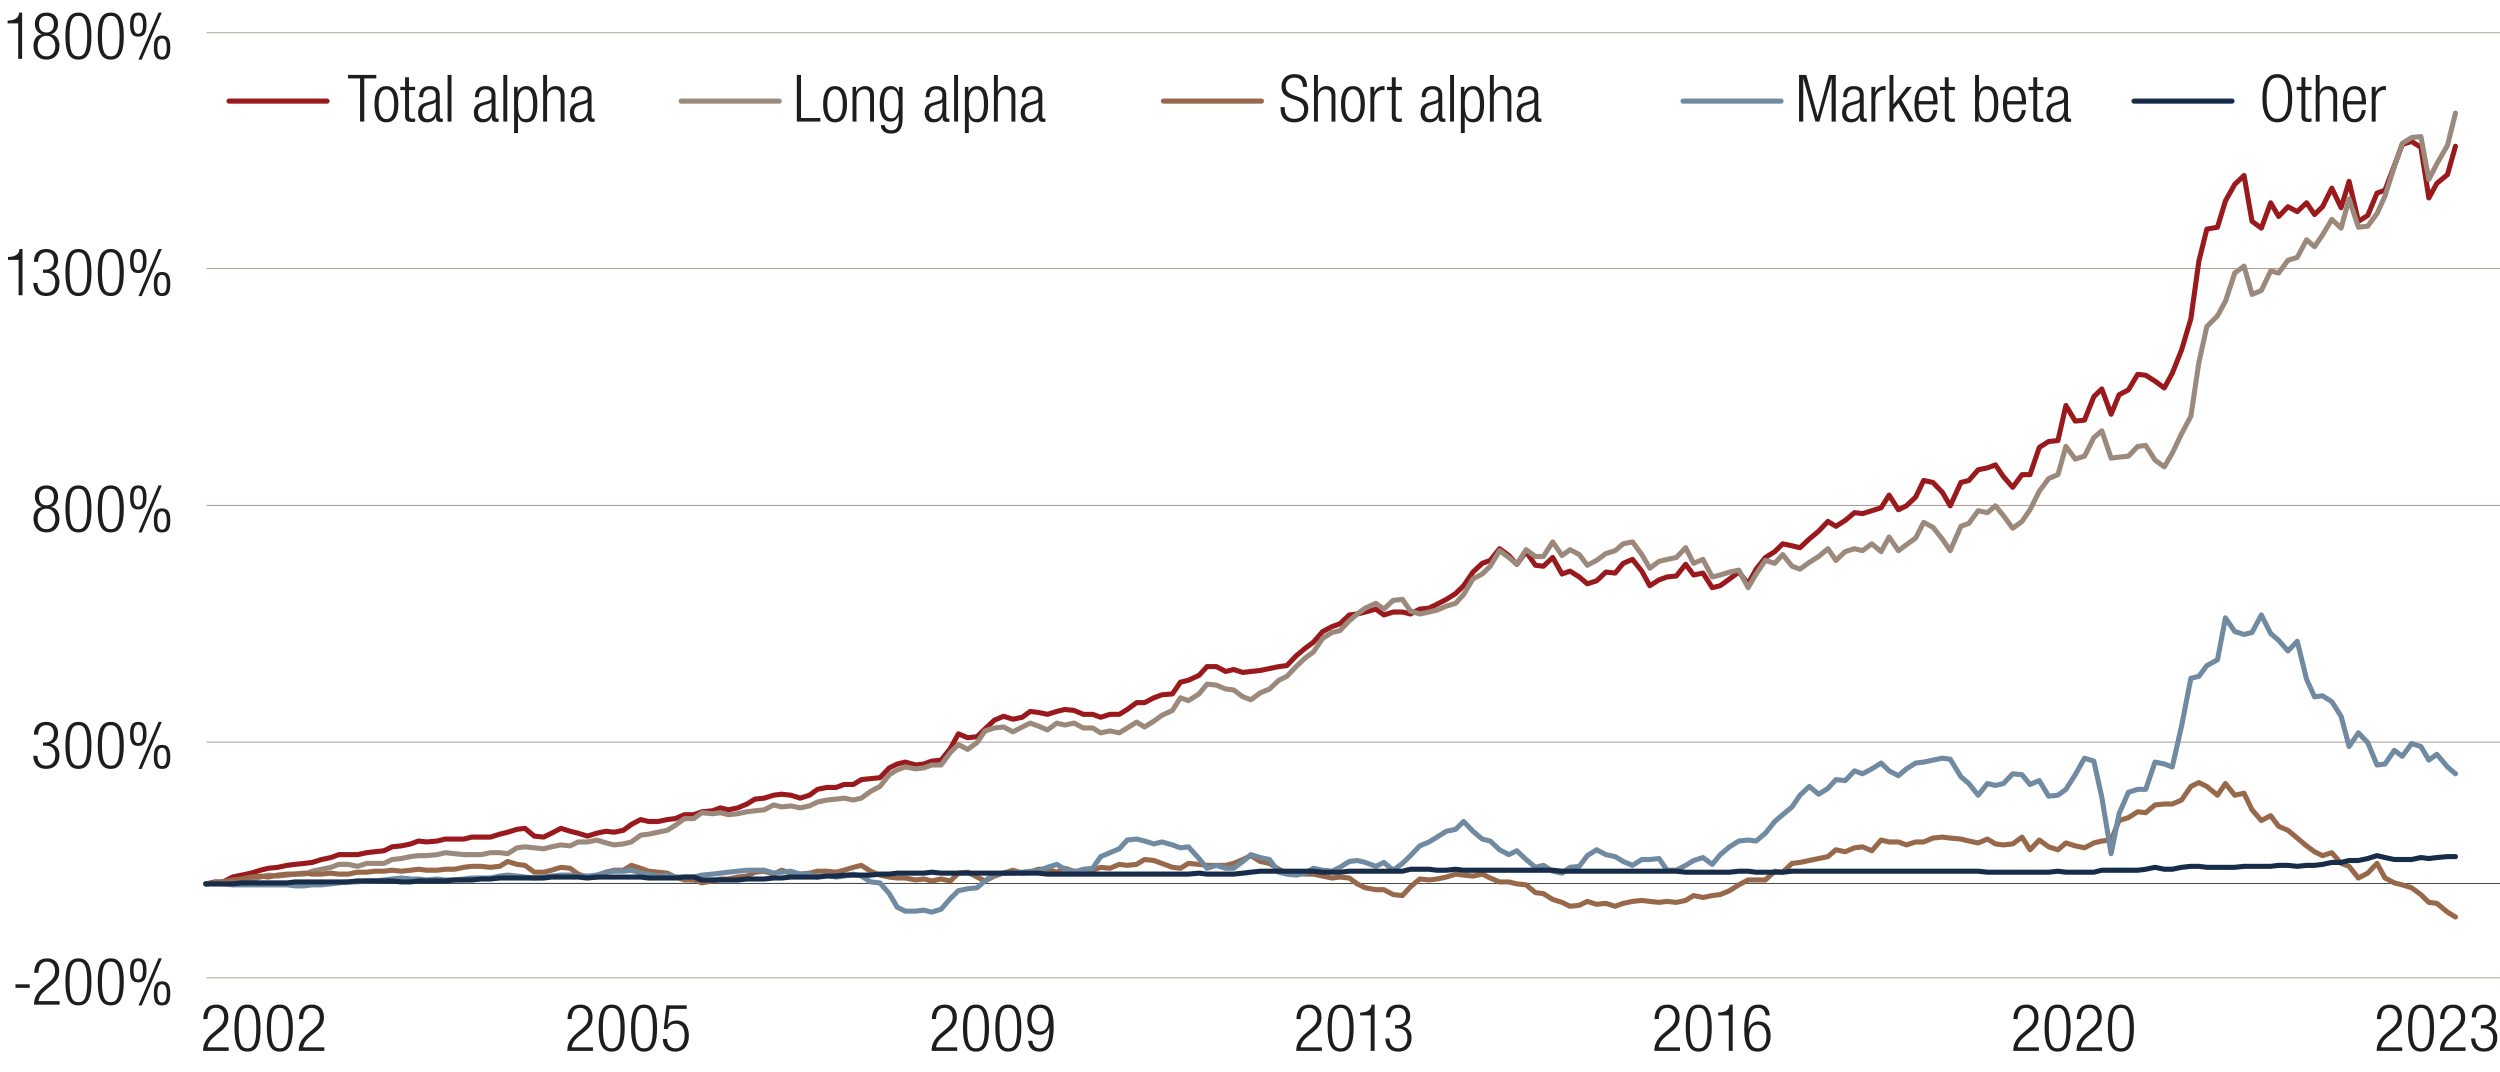 <?xml version="1.0" encoding="UTF-8"?>
<svg id="Formated" xmlns="http://www.w3.org/2000/svg" viewBox="0 0 765 328">
  <defs>
    <style>
      .cls-1 {
        stroke: #976849;
      }

      .cls-1, .cls-2, .cls-3, .cls-4, .cls-5, .cls-6, .cls-7 {
        fill: none;
        stroke-linejoin: round;
      }

      .cls-1, .cls-3, .cls-5, .cls-6, .cls-7 {
        stroke-linecap: round;
        stroke-width: 1.56px;
      }

      .cls-2 {
        stroke: #9c8a7d;
      }

      .cls-2, .cls-4 {
        stroke-width: .25px;
      }

      .cls-3 {
        stroke: #99191c;
      }

      .cls-4 {
        stroke: #1d1d1b;
      }

      .cls-5 {
        stroke: #162c49;
      }

      .cls-6 {
        stroke: #9b897c;
      }

      .cls-8 {
        fill: #1d1d1b;
        stroke-width: 0px;
      }

      .cls-7 {
        stroke: #6f8aa1;
      }
    </style>
  </defs>
  <path class="cls-2" d="M63.2,299.23h701.8M63.2,227.08h701.8M63.2,154.64h701.8M63.2,82.19h701.8M63.2,10.04h701.8"/>
  <line class="cls-4" x1="63.2" y1="270.31" x2="765" y2="270.32"/>
  <polyline class="cls-3" points="63 270.46 65.85 269.87 68.29 269.87 71.14 268.38 73.98 267.78 76.83 267.18 79.68 266.29 82.12 265.69 84.97 265.4 87.82 264.8 90.26 264.5 93.11 264.2 95.55 263.9 98.39 263.01 101.24 262.41 103.68 261.52 106.53 261.52 109.38 261.52 112.23 260.92 114.67 260.63 117.52 260.33 119.96 259.13 122.81 258.84 125.65 258.24 128.09 257.35 130.54 257.64 133.79 257.35 136.23 256.75 139.08 256.75 141.93 256.75 144.37 256.15 147.22 256.15 150.06 256.15 152.91 255.26 155.35 254.66 158.2 253.77 160.64 253.47 163.49 255.85 166.34 256.15 168.78 254.96 171.63 253.47 174.47 254.36 176.91 254.96 179.76 255.85 182.61 254.96 185.46 254.36 187.9 254.66 190.75 254.07 193.19 252.28 196.04 250.79 198.48 251.38 201.33 251.38 204.17 250.79 206.61 250.49 209.46 249.3 212.31 249.3 214.75 248.4 218.01 248.1 220.45 247.21 222.89 247.8 225.74 247.21 228.58 246.02 231.02 244.53 233.87 244.23 236.72 243.33 239.16 243.03 242.01 243.33 244.86 244.23 247.7 243.33 250.15 241.54 252.99 240.95 255.84 240.95 258.28 240.05 261.13 240.05 263.57 238.56 266.42 238.26 269.27 237.97 272.12 234.98 274.56 233.79 277 233.2 280.25 234.09 282.69 233.79 285.13 232.9 287.98 232.6 290.83 229.02 293.27 224.55 296.12 225.74 298.97 225.44 301.41 223.06 304.26 220.38 307.1 219.18 309.95 220.08 312.8 219.48 315.24 217.69 317.68 217.99 320.53 218.59 323.38 217.69 325.82 217.1 328.67 217.39 331.51 218.59 334.36 218.59 336.8 219.48 339.65 218.59 342.5 218.59 344.94 217.1 347.79 215.01 350.23 215.01 353.08 213.52 355.52 212.62 358.77 212.33 361.21 208.75 363.65 208.15 366.91 206.66 369.35 203.98 372.2 203.98 375.05 205.47 377.49 204.87 380.33 205.77 382.78 205.47 385.62 205.17 388.47 204.57 391.32 203.98 393.76 203.68 396.61 200.7 399.46 198.31 401.9 196.52 404.74 193.25 407.59 191.75 410.03 190.86 412.88 188.18 415.32 187.88 417.76 187.28 421.02 186.39 423.46 188.18 426.31 187.28 429.15 187.28 431.6 187.88 434.44 186.39 437.29 186.09 439.73 184.9 442.58 183.41 445.43 181.62 447.87 179.23 450.72 175.06 453.57 172.38 456.01 171.48 458.85 167.9 461.7 169.99 464.14 172.67 466.99 168.8 469.84 172.97 472.28 173.27 475.13 170.59 477.98 175.65 480.42 174.76 483.26 176.55 485.71 178.64 488.55 177.74 491.4 175.06 494.25 175.36 496.69 172.38 499.54 171.18 502.39 174.76 504.83 179.23 507.67 177.44 510.12 176.55 512.96 176.25 515.81 172.67 518.25 175.95 521.1 175.36 523.95 179.83 526.39 179.23 529.24 177.15 532.08 175.06 534.93 178.64 537.37 174.16 540.22 170.59 543.07 168.8 545.51 166.41 548.36 167.01 550.8 167.6 553.65 164.92 556.5 162.54 559.34 159.56 561.78 161.05 564.63 159.26 567.48 156.87 569.92 157.17 572.77 156.28 575.62 155.38 578.06 151.51 580.91 155.98 583.35 154.78 586.19 152.1 588.64 147.03 591.48 147.63 594.33 150.61 596.77 154.78 600.03 147.63 602.47 147.03 605.32 143.75 608.16 143.16 610.6 142.26 613.05 145.84 615.89 149.12 618.74 145.24 621.18 145.24 624.03 136.9 626.88 135.11 629.73 134.81 632.17 124.08 635.02 128.85 637.86 128.55 640.71 121.39 643.15 119.01 646 126.76 648.44 120.8 651.29 119.31 654.14 114.54 656.58 114.83 659.43 116.62 662.27 118.71 664.71 114.24 667.56 107.08 670.41 97.54 672.85 79.95 675.29 70.11 678.55 69.52 680.99 61.47 683.84 56.4 686.68 53.71 689.12 67.73 691.97 69.81 694.82 62.06 697.26 66.24 700.11 63.26 702.96 64.75 705.81 62.06 708.25 65.64 710.69 63.26 713.53 57.59 716.38 63.55 718.82 55.5 721.67 67.73 724.52 65.94 727.37 59.08 729.81 58.19 732.66 50.73 735.1 44.17 737.95 43.28 740.79 45.07 743.23 60.57 745.68 56.1 748.93 53.42 751.37 44.77"/>
  <polyline class="cls-6" points="63 270.46 65.85 270.17 68.29 270.46 71.14 269.57 73.98 269.27 76.83 269.27 79.68 268.38 82.12 267.78 84.97 268.08 87.82 267.78 90.26 267.48 93.11 267.48 95.55 266.59 98.39 265.99 101.24 265.4 103.68 264.5 106.53 264.5 109.38 265.1 112.23 264.2 114.67 264.2 117.52 264.2 119.96 263.01 122.81 262.71 125.65 262.12 128.09 261.82 130.54 261.82 133.79 261.52 136.23 260.92 139.08 261.22 141.93 261.52 144.37 261.52 147.22 261.52 150.06 260.92 152.91 260.92 155.35 261.22 158.2 259.43 160.64 259.13 163.49 259.43 166.34 259.73 168.78 259.13 171.63 258.54 174.47 258.84 176.91 257.64 179.76 257.64 182.61 257.05 185.46 257.94 187.9 258.54 190.75 258.24 193.19 257.64 196.04 255.56 198.48 255.26 201.33 254.66 204.17 254.07 206.61 252.58 209.46 250.49 212.31 250.49 214.75 248.7 218.01 249 220.45 248.7 222.89 249.3 225.74 249 228.58 248.4 231.02 248.1 233.87 247.81 236.72 246.31 239.16 246.91 242.01 246.61 244.86 247.21 247.7 246.61 250.15 245.42 252.99 244.82 255.84 244.53 258.28 244.23 261.13 244.82 263.57 244.23 266.42 242.14 269.27 240.65 272.12 237.07 274.56 235.58 277 234.69 280.25 235.28 282.69 234.98 285.13 234.09 287.98 234.09 290.83 230.21 293.27 227.83 296.12 229.32 298.97 227.23 301.41 223.66 304.26 222.76 307.1 222.46 309.95 223.95 312.8 222.46 315.24 221.27 317.68 222.16 320.53 223.36 323.38 221.27 325.82 221.87 328.67 221.27 331.51 222.76 334.36 222.76 336.8 224.25 339.65 223.66 342.5 224.25 344.94 222.76 347.79 220.97 350.23 222.46 353.08 220.67 355.52 218.89 358.77 217.39 361.21 213.52 363.65 214.41 366.91 212.33 369.35 209.34 372.2 209.64 375.05 210.84 377.49 211.13 380.33 213.22 382.78 214.12 385.62 212.03 388.47 210.84 391.32 208.15 393.76 206.96 396.61 203.98 399.46 201.29 401.9 199.51 404.74 195.33 407.59 193.54 410.03 192.95 412.88 189.97 415.32 187.88 417.76 186.09 421.02 184.6 423.46 186.39 426.31 183.7 429.15 183.41 431.6 186.98 434.44 187.88 437.29 187.28 439.73 186.69 442.58 185.49 445.43 184.6 447.87 181.92 450.72 177.15 453.57 175.65 456.01 173.27 458.85 168.5 461.7 170.59 464.14 172.67 466.99 168.2 469.84 170.29 472.28 170.29 475.13 165.82 477.98 169.99 480.42 168.2 483.26 169.69 485.71 172.97 488.55 171.48 491.4 169.39 494.25 168.5 496.69 166.41 499.54 165.82 502.39 169.69 504.83 173.87 507.67 171.78 510.12 171.18 512.96 170.59 515.81 167.6 518.25 172.38 521.1 171.18 523.95 176.55 526.39 175.95 529.24 175.06 532.08 174.46 534.93 179.83 537.37 175.65 540.22 171.48 543.07 172.38 545.51 169.69 548.36 173.27 550.8 174.16 553.65 172.08 556.5 170.29 559.34 167.9 561.78 171.48 564.63 168.8 567.48 167.9 569.92 168.5 572.77 166.41 575.62 168.8 578.06 164.33 580.91 168.5 583.35 166.71 586.19 164.62 588.64 159.85 591.48 161.34 594.33 164.92 596.77 168.5 600.03 161.05 602.47 160.15 605.32 156.28 608.16 156.87 610.6 154.78 613.05 157.77 615.89 161.64 618.74 159.56 621.18 155.98 624.03 150.31 626.88 146.44 629.73 145.24 632.17 136.6 635.02 140.47 637.86 139.58 640.71 133.91 643.15 131.83 646 140.18 648.44 139.88 651.29 139.58 654.14 136.6 656.58 136.3 659.43 140.77 662.27 142.86 664.71 138.69 667.56 132.72 670.41 127.36 672.85 110.96 675.29 99.93 678.55 96.65 680.99 92.18 683.84 83.53 686.68 81.44 689.12 90.09 691.97 88.9 694.82 82.93 697.26 83.53 700.11 79.65 702.96 78.76 705.81 73.39 708.25 75.48 710.69 71.9 713.53 67.13 716.38 69.81 718.82 60.87 721.67 69.52 724.52 69.22 727.37 65.34 729.81 59.98 732.66 51.03 735.1 43.88 737.95 42.09 740.79 41.79 743.23 54.91 745.68 50.14 748.93 44.47 751.37 34.63"/>
  <polyline class="cls-1" points="63 270.46 65.85 270.17 68.29 269.87 71.14 269.27 73.98 268.97 76.83 268.38 79.68 268.08 82.12 268.38 84.97 267.78 87.82 267.48 90.26 267.48 93.11 267.18 95.55 267.48 98.39 267.48 101.24 267.18 103.68 267.48 106.53 267.48 109.38 266.89 112.23 266.89 114.67 266.59 117.52 266.59 119.96 266.29 122.81 266.59 125.65 266.29 128.09 265.99 130.54 266.29 133.79 266.29 136.23 265.99 139.08 265.99 141.93 265.4 144.37 265.1 147.22 265.1 150.06 265.4 152.91 265.1 155.35 263.61 158.2 264.5 160.64 264.8 163.49 266.89 166.34 266.89 168.78 266.29 171.63 265.4 174.47 265.69 176.91 267.48 179.76 268.38 182.61 268.38 185.46 266.89 187.9 266.29 190.75 266.29 193.19 264.8 196.04 265.69 198.48 266.59 201.33 266.89 204.17 267.18 206.61 268.38 209.46 269.27 212.31 269.27 214.75 270.17 218.01 269.57 220.45 268.97 222.89 268.97 225.74 268.38 228.58 268.08 231.02 266.89 233.87 266.59 236.72 267.48 239.16 266.29 242.01 267.18 244.86 267.48 247.7 267.18 250.15 266.59 252.99 266.59 255.84 266.89 258.28 266.29 261.13 265.4 263.57 264.8 266.42 266.59 269.27 267.78 272.12 268.38 274.56 268.67 277 268.67 280.25 269.27 282.69 268.97 285.13 269.57 287.98 268.97 290.83 269.57 293.27 267.18 296.12 266.89 298.97 268.38 301.41 269.57 304.26 268.08 307.1 267.18 309.95 266.29 312.8 267.18 315.24 266.89 317.68 265.99 320.53 265.99 323.38 266.89 325.82 265.69 328.67 266.59 331.51 266.59 334.36 266.29 336.8 265.4 339.65 265.69 342.5 264.5 344.94 264.8 347.79 264.5 350.23 263.01 353.08 263.31 355.52 264.2 358.77 265.4 361.21 265.69 363.65 264.2 366.91 264.5 369.35 264.8 372.2 264.8 375.05 264.8 377.49 264.2 380.33 263.01 382.78 261.82 385.62 263.61 388.47 264.2 391.32 265.99 393.76 267.18 396.61 267.18 399.46 267.48 401.9 267.48 404.74 268.08 407.59 268.67 410.03 268.38 412.88 268.67 415.32 270.46 417.76 271.66 421.02 272.25 423.46 272.25 426.31 273.74 429.15 274.04 431.6 271.36 434.44 268.97 437.29 269.27 439.73 268.97 442.58 268.38 445.43 267.48 447.87 267.78 450.72 268.08 453.57 267.48 456.01 268.67 458.85 269.87 461.7 269.87 464.14 270.46 466.99 270.76 469.84 273.15 472.28 273.45 475.13 275.23 477.98 276.13 480.42 277.32 483.26 277.02 485.71 275.83 488.55 276.72 491.4 276.43 494.25 277.32 496.69 276.43 499.54 275.83 502.39 275.53 504.83 275.83 507.67 276.13 510.12 275.83 512.96 276.13 515.81 275.53 518.25 274.04 521.1 274.64 523.95 274.04 526.39 273.74 529.24 272.55 532.08 270.76 534.93 269.27 537.37 269.27 540.22 269.27 543.07 266.59 545.51 266.89 548.36 264.2 550.8 263.9 553.65 263.31 556.5 262.71 559.34 262.12 561.78 260.03 564.63 260.63 567.48 259.43 569.92 259.13 572.77 260.33 575.62 257.05 578.06 257.64 580.91 257.64 583.35 258.54 586.19 257.64 588.64 257.64 591.48 256.45 594.33 256.15 596.77 256.45 600.03 256.75 602.47 257.35 605.32 257.94 608.16 256.75 610.6 258.24 613.05 258.54 615.89 258.24 618.74 256.15 621.18 260.03 624.03 257.05 626.88 259.13 629.73 260.03 632.17 257.94 635.02 258.84 637.86 259.43 640.71 257.94 643.15 257.35 646 257.05 648.44 251.08 651.29 250.19 654.14 248.4 656.58 248.7 659.43 246.31 662.27 246.02 664.71 246.02 667.56 244.82 670.41 240.65 672.85 239.46 675.29 240.65 678.55 243.33 680.99 239.76 683.84 243.33 686.68 242.74 689.12 247.8 691.97 251.08 694.82 249.59 697.26 252.87 700.11 254.07 702.96 256.45 705.81 258.84 708.25 260.63 710.69 261.82 713.53 260.92 716.38 264.2 718.82 265.1 721.67 268.67 724.52 267.18 727.37 264.2 729.81 268.67 732.66 270.17 735.1 270.76 737.95 271.66 740.79 273.74 743.23 276.13 745.68 276.43 748.93 279.11 751.37 280.6"/>
  <polyline class="cls-7" points="63 270.46 65.85 270.46 68.29 270.46 71.14 270.76 73.98 270.76 76.83 270.76 79.68 270.76 82.12 270.76 84.97 270.76 87.82 270.76 90.26 271.06 93.11 271.06 95.55 270.76 98.39 270.76 101.24 270.46 103.68 270.17 106.53 269.87 109.38 269.87 112.23 269.57 114.67 269.57 117.52 269.27 119.96 268.97 122.81 268.67 125.65 268.97 128.09 268.97 130.54 269.27 133.79 268.97 136.23 269.27 139.08 269.27 141.93 268.97 144.37 268.67 147.22 268.67 150.06 268.67 152.91 268.08 155.35 267.78 158.2 268.08 160.64 268.38 163.49 268.67 166.34 268.38 168.78 268.08 171.63 267.78 174.47 267.78 176.91 268.08 179.76 268.08 182.61 267.78 185.46 266.89 187.9 266.59 190.75 266.59 193.19 266.29 196.04 267.18 198.48 267.48 201.33 268.08 204.17 267.78 206.61 268.38 209.46 268.38 212.31 268.38 214.75 267.78 218.01 267.48 220.45 267.18 222.89 266.89 225.74 266.59 228.58 266.29 231.02 266.29 233.87 266.29 236.72 267.18 239.16 266.89 242.01 266.59 244.86 267.48 247.7 267.48 250.15 268.38 252.99 267.78 255.84 268.38 258.28 268.08 261.13 267.48 263.57 268.08 266.42 269.87 269.27 270.17 272.12 273.44 274.56 277.62 277 278.81 280.25 278.81 282.69 278.51 285.13 279.11 287.98 278.22 290.83 274.94 293.27 272.55 296.12 271.95 298.97 271.66 301.41 269.57 304.26 267.48 307.1 267.18 309.95 267.18 312.8 266.89 315.24 266.59 317.68 266.59 320.53 265.4 323.38 264.5 325.82 265.99 328.67 266.89 331.51 265.99 334.36 265.69 336.8 262.12 339.65 260.92 342.5 259.73 344.94 257.05 347.79 256.75 350.23 257.35 353.08 258.24 355.52 257.64 358.77 258.54 361.21 259.43 363.65 259.13 366.91 262.71 369.35 265.69 372.2 264.8 375.05 265.69 377.49 265.69 380.33 263.61 382.78 261.52 385.62 262.41 388.47 263.01 391.32 266.89 393.76 267.48 396.61 267.78 399.46 267.18 401.9 265.69 404.74 266.29 407.59 266.59 410.03 265.4 412.88 263.61 415.32 263.31 417.76 263.9 421.02 265.1 423.46 263.9 426.31 266.29 429.15 264.2 431.6 261.82 434.44 258.84 437.29 257.64 439.73 256.15 442.58 254.36 445.43 253.77 447.87 251.38 450.72 254.36 453.57 256.75 456.01 257.35 458.85 260.03 461.7 261.52 464.14 260.33 466.99 263.01 469.84 265.4 472.28 264.8 475.13 266.59 477.98 267.18 480.42 265.4 483.26 265.1 485.71 261.82 488.55 260.03 491.4 261.52 494.25 262.12 496.69 263.61 499.54 264.8 502.39 263.01 504.83 263.01 507.67 262.71 510.12 266.29 512.96 266.29 515.81 264.8 518.25 263.31 521.1 262.41 523.95 264.5 526.39 261.52 529.24 259.13 532.08 257.35 534.93 257.05 537.37 257.35 540.22 254.96 543.07 251.38 545.51 249.3 548.36 246.91 550.8 243.33 553.65 240.65 556.5 243.03 559.34 241.25 561.78 238.56 564.63 238.86 567.48 235.88 569.92 236.77 572.77 235.28 575.62 233.49 578.06 235.88 580.91 237.37 583.35 235.28 586.19 233.49 588.64 233.2 591.48 232.6 594.33 232 596.77 232.3 600.03 237.67 602.47 239.76 605.32 243.33 608.16 239.76 610.6 240.35 613.05 239.76 615.89 236.77 618.74 237.07 621.18 240.05 624.03 238.86 626.88 243.63 629.73 243.33 632.17 241.54 635.02 237.07 637.86 232 640.71 232.9 643.15 243.93 646 261.22 648.44 249 651.29 242.44 654.14 241.54 656.58 241.54 659.43 233.2 662.27 233.79 664.71 234.69 667.56 222.16 670.41 207.56 672.85 206.96 675.29 203.68 678.55 201.89 680.99 189.07 683.84 193.25 686.68 194.14 689.12 193.54 691.97 188.18 694.82 193.84 697.26 195.93 700.11 199.21 702.96 196.23 705.81 207.85 708.25 213.22 710.69 212.92 713.53 214.71 716.38 219.18 718.82 228.43 721.67 224.25 724.52 227.23 727.37 234.09 729.81 233.79 732.66 229.62 735.1 231.41 737.95 227.53 740.79 228.43 743.23 232.6 745.68 230.81 748.93 234.69 751.37 236.77"/>
  <polyline class="cls-5" points="63 270.46 65.85 270.46 68.29 270.46 71.14 270.46 73.98 270.17 76.83 270.17 79.68 270.17 82.12 270.17 84.97 270.17 87.82 270.17 90.26 269.87 93.11 269.87 95.55 269.87 98.39 269.87 101.24 269.87 103.68 269.87 106.53 269.87 109.38 269.57 112.23 269.57 114.67 269.57 117.52 269.57 119.96 269.57 122.81 269.87 125.65 269.87 128.09 269.57 130.54 269.57 133.79 269.57 136.23 269.57 139.08 269.27 141.93 269.27 144.37 269.27 147.22 268.97 150.06 268.97 152.91 268.67 155.35 268.67 158.2 268.67 160.64 268.67 163.49 268.67 166.34 268.67 168.78 268.38 171.63 268.38 174.47 268.38 176.91 268.38 179.76 268.67 182.61 268.38 185.46 268.38 187.9 268.38 190.75 268.38 193.19 268.38 196.04 268.38 198.48 268.67 201.33 268.67 204.17 268.67 206.61 268.67 209.46 268.38 212.31 268.38 214.75 269.27 218.01 269.27 220.45 269.27 222.89 269.27 225.74 269.27 228.58 268.97 231.02 268.97 233.87 268.97 236.72 268.67 239.16 268.67 242.01 268.38 244.86 268.38 247.7 268.38 250.15 268.38 252.99 268.08 255.84 268.08 258.28 267.78 261.13 267.78 263.57 267.78 266.42 267.78 269.27 267.48 272.12 267.48 274.56 267.18 277 267.18 280.25 267.18 282.69 267.18 285.13 266.89 287.98 267.18 290.83 267.18 293.27 267.18 296.12 267.18 298.97 267.18 301.41 267.18 304.26 267.18 307.1 267.18 309.95 267.18 312.8 267.18 315.24 267.18 317.68 267.18 320.53 267.48 323.38 267.48 325.82 267.48 328.67 267.48 331.51 267.48 334.36 267.48 336.8 267.48 339.65 267.48 342.5 267.48 344.94 267.48 347.79 267.48 350.23 267.48 353.08 267.48 355.52 267.48 358.77 267.48 361.21 267.48 363.65 267.48 366.91 267.18 369.35 267.48 372.2 267.48 375.05 267.48 377.49 267.48 380.33 267.18 382.78 266.89 385.62 266.59 388.47 266.59 391.32 266.59 393.76 266.59 396.61 266.59 399.46 266.59 401.9 266.59 404.74 266.89 407.59 266.89 410.03 266.89 412.88 266.59 415.32 266.59 417.76 266.59 421.02 266.59 423.46 266.59 426.31 266.59 429.15 266.59 431.6 265.99 434.44 265.99 437.29 265.99 439.73 266.29 442.58 266.29 445.43 265.99 447.87 266.29 450.72 266.29 453.57 266.29 456.01 266.29 458.85 266.29 461.7 266.29 464.14 266.29 466.99 266.29 469.84 266.29 472.28 266.29 475.13 266.29 477.98 266.59 480.42 266.59 483.26 266.59 485.71 266.59 488.55 266.59 491.4 266.59 494.25 266.59 496.69 266.59 499.54 266.59 502.39 266.59 504.83 266.59 507.67 266.59 510.12 266.59 512.96 266.59 515.81 266.89 518.25 266.89 521.1 266.89 523.95 266.89 526.39 266.89 529.24 266.89 532.08 266.59 534.93 266.59 537.37 266.89 540.22 266.89 543.07 266.89 545.51 266.89 548.36 266.59 550.8 266.59 553.65 266.59 556.5 266.59 559.34 266.59 561.78 266.59 564.63 266.59 567.48 266.59 569.92 266.59 572.77 266.59 575.62 266.59 578.06 266.59 580.91 266.59 583.35 266.59 586.19 266.59 588.64 266.59 591.48 266.59 594.33 266.59 596.77 266.59 600.03 266.59 602.47 266.59 605.32 266.59 608.16 266.89 610.6 266.89 613.05 266.89 615.89 266.89 618.74 266.89 621.18 266.89 624.03 266.89 626.88 266.89 629.73 266.59 632.17 266.89 635.02 266.89 637.86 266.89 640.71 266.89 643.15 266.29 646 266.29 648.44 266.29 651.29 266.29 654.14 266.29 656.58 265.99 659.43 265.4 662.27 265.99 664.71 265.99 667.56 265.4 670.41 265.1 672.85 265.1 675.29 265.4 678.55 265.4 680.99 265.4 683.84 265.4 686.68 265.1 689.12 265.1 691.97 265.1 694.82 265.1 697.26 264.8 700.11 264.8 702.96 265.1 705.81 264.8 708.25 264.8 710.69 264.5 713.53 263.9 716.38 263.9 718.82 263.31 721.67 263.31 724.52 262.71 727.37 261.82 729.81 262.41 732.66 263.01 735.1 263.01 737.95 263.01 740.79 262.41 743.23 262.71 745.68 262.41 748.93 262.12 751.37 262.12"/>
  <g>
    <path class="cls-8" d="M9.08,301.2v1.08h-4.34v-1.08h4.34Z"/>
    <path class="cls-8" d="M10.47,297.7c.04-2.74,1.34-4.44,4-4.44,1.92,0,3.66,1.14,3.66,3.84,0,1.72-.52,2.86-2.34,4.36l-1.54,1.26c-1.48,1.22-2.26,2.14-2.48,3.62h6.48v1.08h-7.84c0-2.34,1.06-3.86,2.96-5.46l1.52-1.28c1.42-1.2,1.96-2.16,1.96-3.52,0-1.88-1.04-2.9-2.5-2.9-1.62,0-2.52,1.08-2.6,3.44h-1.28Z"/>
    <path class="cls-8" d="M24,293.25c3.22,0,3.98,3.02,3.98,7.2s-.76,7.2-3.98,7.2-3.98-3.02-3.98-7.2.76-7.2,3.98-7.2ZM24,306.66c1.94,0,2.7-1.66,2.7-6.2s-.76-6.2-2.7-6.2-2.7,1.66-2.7,6.2.76,6.2,2.7,6.2Z"/>
    <path class="cls-8" d="M33.9,293.25c3.22,0,3.98,3.02,3.98,7.2s-.76,7.2-3.98,7.2-3.98-3.02-3.98-7.2.76-7.2,3.98-7.2ZM33.9,306.66c1.94,0,2.7-1.66,2.7-6.2s-.76-6.2-2.7-6.2-2.7,1.66-2.7,6.2.76,6.2,2.7,6.2Z"/>
    <path class="cls-8" d="M42.31,293.25c1.6,0,2.52.78,2.52,3.68s-.92,3.68-2.52,3.68-2.52-.78-2.52-3.68.92-3.68,2.52-3.68ZM42.31,299.74c.86,0,1.44-.66,1.44-2.8s-.58-2.8-1.44-2.8-1.44.68-1.44,2.8.6,2.8,1.44,2.8ZM48.51,293.25h1l-6.14,14.4h-1l6.14-14.4ZM49.59,300.3c1.6,0,2.52.78,2.52,3.68s-.92,3.68-2.52,3.68-2.52-.78-2.52-3.68.92-3.68,2.52-3.68ZM49.59,306.78c.86,0,1.44-.66,1.44-2.8s-.58-2.8-1.44-2.8-1.44.68-1.44,2.8.6,2.8,1.44,2.8Z"/>
  </g>
  <g>
    <path class="cls-8" d="M13.16,227.19h.66c1.7,0,2.68-.96,2.68-2.64s-.8-2.66-2.34-2.66c-1.42,0-2.48.92-2.5,2.92h-1.28c0-2.36,1.28-3.92,3.78-3.92,2.18,0,3.62,1.32,3.62,3.5,0,1.56-.74,2.82-2.28,3.2v.04c1.68.24,2.7,1.62,2.7,3.36,0,2.56-1.4,4.3-4.06,4.3-2.44,0-3.86-1.38-3.96-4.02h1.28c0,1.66.86,3.02,2.68,3.02,1.44,0,2.78-.88,2.78-3.26,0-1.84-1.1-2.84-2.82-2.84h-.94v-1Z"/>
    <path class="cls-8" d="M24,220.89c3.22,0,3.98,3.02,3.98,7.2s-.76,7.2-3.98,7.2-3.98-3.02-3.98-7.2.76-7.2,3.98-7.2ZM24,234.3c1.94,0,2.7-1.66,2.7-6.2s-.76-6.2-2.7-6.2-2.7,1.66-2.7,6.2.76,6.2,2.7,6.2Z"/>
    <path class="cls-8" d="M33.9,220.89c3.22,0,3.98,3.02,3.98,7.2s-.76,7.2-3.98,7.2-3.98-3.02-3.98-7.2.76-7.2,3.98-7.2ZM33.9,234.3c1.94,0,2.7-1.66,2.7-6.2s-.76-6.2-2.7-6.2-2.7,1.66-2.7,6.2.76,6.2,2.7,6.2Z"/>
    <path class="cls-8" d="M42.31,220.89c1.6,0,2.52.78,2.52,3.68s-.92,3.68-2.52,3.68-2.52-.78-2.52-3.68.92-3.68,2.52-3.68ZM42.31,227.37c.86,0,1.44-.66,1.44-2.8s-.58-2.8-1.44-2.8-1.44.68-1.44,2.8.6,2.8,1.44,2.8ZM48.51,220.89h1l-6.14,14.4h-1l6.14-14.4ZM49.59,227.93c1.6,0,2.52.78,2.52,3.68s-.92,3.68-2.52,3.68-2.52-.78-2.52-3.68.92-3.68,2.52-3.68ZM49.59,234.42c.86,0,1.44-.66,1.44-2.8s-.58-2.8-1.44-2.8-1.44.68-1.44,2.8.6,2.8,1.44,2.8Z"/>
  </g>
  <g>
    <path class="cls-8" d="M12.8,155.19v-.04c-1.4-.36-2.14-1.78-2.14-3.12,0-2.32,1.5-3.5,3.56-3.5s3.56,1.18,3.56,3.5c0,1.34-.72,2.76-2.14,3.12v.04c1.74.18,2.56,1.84,2.56,3.5,0,2.68-1.6,4.24-3.98,4.24s-3.98-1.56-3.98-4.24c0-1.66.82-3.32,2.56-3.5ZM14.22,161.94c1.8,0,2.7-1.44,2.7-3.14s-.9-3.16-2.7-3.16-2.7,1.44-2.7,3.16.9,3.14,2.7,3.14ZM14.22,154.63c1.54,0,2.28-1.04,2.28-2.54s-.74-2.56-2.28-2.56-2.28,1.04-2.28,2.56.76,2.54,2.28,2.54Z"/>
    <path class="cls-8" d="M24,148.53c3.22,0,3.98,3.02,3.98,7.2s-.76,7.2-3.98,7.2-3.98-3.02-3.98-7.2.76-7.2,3.98-7.2ZM24,161.94c1.94,0,2.7-1.66,2.7-6.2s-.76-6.2-2.7-6.2-2.7,1.66-2.7,6.2.76,6.2,2.7,6.2Z"/>
    <path class="cls-8" d="M33.9,148.53c3.22,0,3.98,3.02,3.98,7.2s-.76,7.2-3.98,7.2-3.98-3.02-3.98-7.2.76-7.2,3.98-7.2ZM33.9,161.94c1.94,0,2.7-1.66,2.7-6.2s-.76-6.2-2.7-6.2-2.7,1.66-2.7,6.2.76,6.2,2.7,6.2Z"/>
    <path class="cls-8" d="M42.31,148.53c1.6,0,2.52.78,2.52,3.68s-.92,3.68-2.52,3.68-2.52-.78-2.52-3.68.92-3.68,2.52-3.68ZM42.31,155.01c.86,0,1.44-.66,1.44-2.8s-.58-2.8-1.44-2.8-1.44.68-1.44,2.8.6,2.8,1.44,2.8ZM48.51,148.53h1l-6.14,14.4h-1l6.14-14.4ZM49.59,155.57c1.6,0,2.52.78,2.52,3.68s-.92,3.68-2.52,3.68-2.52-.78-2.52-3.68.92-3.68,2.52-3.68ZM49.59,162.06c.86,0,1.44-.66,1.44-2.8s-.58-2.8-1.44-2.8-1.44.68-1.44,2.8.6,2.8,1.44,2.8Z"/>
  </g>
  <g>
    <path class="cls-8" d="M5.69,79.51h-3.24v-.88c2.38-.02,3.44-.96,3.52-2.44h.92v14.16h-1.2v-10.84Z"/>
    <path class="cls-8" d="M13.16,82.49h.66c1.7,0,2.68-.96,2.68-2.64s-.8-2.66-2.34-2.66c-1.42,0-2.48.92-2.5,2.92h-1.28c0-2.36,1.28-3.92,3.78-3.92,2.18,0,3.62,1.32,3.62,3.5,0,1.56-.74,2.82-2.28,3.2v.04c1.68.24,2.7,1.62,2.7,3.36,0,2.56-1.4,4.3-4.06,4.3-2.44,0-3.86-1.38-3.96-4.02h1.28c0,1.66.86,3.02,2.68,3.02,1.44,0,2.78-.88,2.78-3.26,0-1.84-1.1-2.84-2.82-2.84h-.94v-1Z"/>
    <path class="cls-8" d="M24,76.19c3.22,0,3.98,3.02,3.98,7.2s-.76,7.2-3.98,7.2-3.98-3.02-3.98-7.2.76-7.2,3.98-7.2ZM24,89.59c1.94,0,2.7-1.66,2.7-6.2s-.76-6.2-2.7-6.2-2.7,1.66-2.7,6.2.76,6.2,2.7,6.2Z"/>
    <path class="cls-8" d="M33.9,76.19c3.22,0,3.98,3.02,3.98,7.2s-.76,7.2-3.98,7.2-3.98-3.02-3.98-7.2.76-7.2,3.98-7.2ZM33.9,89.59c1.94,0,2.7-1.66,2.7-6.2s-.76-6.2-2.7-6.2-2.7,1.66-2.7,6.2.76,6.2,2.7,6.2Z"/>
    <path class="cls-8" d="M42.31,76.19c1.6,0,2.52.78,2.52,3.68s-.92,3.68-2.52,3.68-2.52-.78-2.52-3.68.92-3.68,2.52-3.68ZM42.31,82.67c.86,0,1.44-.66,1.44-2.8s-.58-2.8-1.44-2.8-1.44.68-1.44,2.8.6,2.8,1.44,2.8ZM48.51,76.19h1l-6.14,14.4h-1l6.14-14.4ZM49.59,83.23c1.6,0,2.52.78,2.52,3.68s-.92,3.68-2.52,3.68-2.52-.78-2.52-3.68.92-3.68,2.52-3.68ZM49.59,89.71c.86,0,1.44-.66,1.44-2.8s-.58-2.8-1.44-2.8-1.44.68-1.44,2.8.6,2.8,1.44,2.8Z"/>
  </g>
  <g>
    <path class="cls-8" d="M5.57,7.17h-3.24v-.88c2.38-.02,3.44-.96,3.52-2.44h.92v14.16h-1.2V7.17Z"/>
    <path class="cls-8" d="M12.8,10.51v-.04c-1.4-.36-2.14-1.78-2.14-3.12,0-2.32,1.5-3.5,3.56-3.5s3.56,1.18,3.56,3.5c0,1.34-.72,2.76-2.14,3.12v.04c1.74.18,2.56,1.84,2.56,3.5,0,2.68-1.6,4.24-3.98,4.24s-3.98-1.56-3.98-4.24c0-1.66.82-3.32,2.56-3.5ZM14.22,17.25c1.8,0,2.7-1.44,2.7-3.14s-.9-3.16-2.7-3.16-2.7,1.44-2.7,3.16.9,3.14,2.7,3.14ZM14.22,9.95c1.54,0,2.28-1.04,2.28-2.54s-.74-2.56-2.28-2.56-2.28,1.04-2.28,2.56.76,2.54,2.28,2.54Z"/>
    <path class="cls-8" d="M23.99,3.85c3.22,0,3.98,3.02,3.98,7.2s-.76,7.2-3.98,7.2-3.98-3.02-3.98-7.2.76-7.2,3.98-7.2ZM23.99,17.25c1.94,0,2.7-1.66,2.7-6.2s-.76-6.2-2.7-6.2-2.7,1.66-2.7,6.2.76,6.2,2.7,6.2Z"/>
    <path class="cls-8" d="M33.9,3.85c3.22,0,3.98,3.02,3.98,7.2s-.76,7.2-3.98,7.2-3.98-3.02-3.98-7.2.76-7.2,3.98-7.2ZM33.9,17.25c1.94,0,2.7-1.66,2.7-6.2s-.76-6.2-2.7-6.2-2.7,1.66-2.7,6.2.76,6.2,2.7,6.2Z"/>
    <path class="cls-8" d="M42.31,3.85c1.6,0,2.52.78,2.52,3.68s-.92,3.68-2.52,3.68-2.52-.78-2.52-3.68.92-3.68,2.52-3.68ZM42.31,10.33c.86,0,1.44-.66,1.44-2.8s-.58-2.8-1.44-2.8-1.44.68-1.44,2.8.6,2.8,1.44,2.8ZM48.51,3.85h1l-6.14,14.4h-1l6.14-14.4ZM49.59,10.89c1.6,0,2.52.78,2.52,3.68s-.92,3.68-2.52,3.68-2.52-.78-2.52-3.68.92-3.68,2.52-3.68ZM49.59,17.37c.86,0,1.44-.66,1.44-2.8s-.58-2.8-1.44-2.8-1.44.68-1.44,2.8.6,2.8,1.44,2.8Z"/>
  </g>
  <g>
    <path class="cls-8" d="M62.21,311.84c.04-2.74,1.34-4.44,4-4.44,1.92,0,3.66,1.14,3.66,3.84,0,1.72-.52,2.86-2.34,4.36l-1.54,1.26c-1.48,1.22-2.26,2.14-2.48,3.62h6.48v1.08h-7.84c0-2.34,1.06-3.86,2.96-5.46l1.52-1.28c1.42-1.2,1.96-2.16,1.96-3.52,0-1.88-1.04-2.9-2.5-2.9-1.62,0-2.52,1.08-2.6,3.44h-1.28Z"/>
    <path class="cls-8" d="M75.73,307.4c3.22,0,3.98,3.02,3.98,7.2s-.76,7.2-3.98,7.2-3.98-3.02-3.98-7.2.76-7.2,3.98-7.2ZM75.73,320.8c1.94,0,2.7-1.66,2.7-6.2s-.76-6.2-2.7-6.2-2.7,1.66-2.7,6.2.76,6.2,2.7,6.2Z"/>
    <path class="cls-8" d="M85.63,307.4c3.22,0,3.98,3.02,3.98,7.2s-.76,7.2-3.98,7.2-3.98-3.02-3.98-7.2.76-7.2,3.98-7.2ZM85.63,320.8c1.94,0,2.7-1.66,2.7-6.2s-.76-6.2-2.7-6.2-2.7,1.66-2.7,6.2.76,6.2,2.7,6.2Z"/>
    <path class="cls-8" d="M91.47,311.84c.04-2.74,1.34-4.44,4-4.44,1.92,0,3.66,1.14,3.66,3.84,0,1.72-.52,2.86-2.34,4.36l-1.54,1.26c-1.48,1.22-2.26,2.14-2.48,3.62h6.48v1.08h-7.84c0-2.34,1.06-3.86,2.96-5.46l1.52-1.28c1.42-1.2,1.96-2.16,1.96-3.52,0-1.88-1.04-2.9-2.5-2.9-1.62,0-2.52,1.08-2.6,3.44h-1.28Z"/>
  </g>
  <g>
    <path class="cls-8" d="M173.66,311.84c.04-2.74,1.34-4.44,4-4.44,1.92,0,3.66,1.14,3.66,3.84,0,1.72-.52,2.86-2.34,4.36l-1.54,1.26c-1.48,1.22-2.26,2.14-2.48,3.62h6.48v1.08h-7.84c0-2.34,1.06-3.86,2.96-5.46l1.52-1.28c1.42-1.2,1.96-2.16,1.96-3.52,0-1.88-1.04-2.9-2.5-2.9-1.62,0-2.52,1.08-2.6,3.44h-1.28Z"/>
    <path class="cls-8" d="M187.18,307.4c3.22,0,3.98,3.02,3.98,7.2s-.76,7.2-3.98,7.2-3.98-3.02-3.98-7.2.76-7.2,3.98-7.2ZM187.18,320.8c1.94,0,2.7-1.66,2.7-6.2s-.76-6.2-2.7-6.2-2.7,1.66-2.7,6.2.76,6.2,2.7,6.2Z"/>
    <path class="cls-8" d="M197.08,307.4c3.22,0,3.98,3.02,3.98,7.2s-.76,7.2-3.98,7.2-3.98-3.02-3.98-7.2.76-7.2,3.98-7.2ZM197.08,320.8c1.94,0,2.7-1.66,2.7-6.2s-.76-6.2-2.7-6.2-2.7,1.66-2.7,6.2.76,6.2,2.7,6.2Z"/>
    <path class="cls-8" d="M210.13,307.64v1.08h-5.24l-.62,4.94.04.04c.54-1.04,1.7-1.44,2.74-1.44,2.18,0,3.74,1.54,3.74,4.68,0,2.84-1.42,4.86-4.2,4.86-2.2,0-3.76-1.38-3.76-3.86h1.28c0,1.6.92,2.86,2.62,2.86s2.78-1.4,2.78-4.06c0-1.96-.86-3.48-2.76-3.48-1.06,0-2.04.5-2.44,1.64h-1.2l.82-7.26h6.2Z"/>
  </g>
  <g>
    <path class="cls-8" d="M285.13,311.84c.04-2.74,1.34-4.44,4-4.44,1.92,0,3.66,1.14,3.66,3.84,0,1.72-.52,2.86-2.34,4.36l-1.54,1.26c-1.48,1.22-2.26,2.14-2.48,3.62h6.48v1.08h-7.84c0-2.34,1.06-3.86,2.96-5.46l1.52-1.28c1.42-1.2,1.96-2.16,1.96-3.52,0-1.88-1.04-2.9-2.5-2.9-1.62,0-2.52,1.08-2.6,3.44h-1.28Z"/>
    <path class="cls-8" d="M298.65,307.4c3.22,0,3.98,3.02,3.98,7.2s-.76,7.2-3.98,7.2-3.98-3.02-3.98-7.2.76-7.2,3.98-7.2ZM298.65,320.8c1.94,0,2.7-1.66,2.7-6.2s-.76-6.2-2.7-6.2-2.7,1.66-2.7,6.2.76,6.2,2.7,6.2Z"/>
    <path class="cls-8" d="M308.55,307.4c3.22,0,3.98,3.02,3.98,7.2s-.76,7.2-3.98,7.2-3.98-3.02-3.98-7.2.76-7.2,3.98-7.2ZM308.55,320.8c1.94,0,2.7-1.66,2.7-6.2s-.76-6.2-2.7-6.2-2.7,1.66-2.7,6.2.76,6.2,2.7,6.2Z"/>
    <path class="cls-8" d="M315.92,318.48c.06,1.38.84,2.32,2.24,2.32,1.96,0,2.92-1.76,2.98-6.44l-.04-.04c-.46,1.46-1.54,2.32-3.04,2.32-2.46,0-3.72-1.8-3.72-4.4s1.22-4.84,3.94-4.84c3.2,0,4.14,2.36,4.14,6.82s-.92,7.58-4.32,7.58c-2.24,0-3.42-1.38-3.46-3.32h1.28ZM318.26,315.64c1.94,0,2.64-1.8,2.64-3.62s-.7-3.62-2.64-3.62-2.64,1.8-2.64,3.62.68,3.62,2.64,3.62Z"/>
  </g>
  <g>
    <path class="cls-8" d="M396.71,311.84c.04-2.74,1.34-4.44,4-4.44,1.92,0,3.66,1.14,3.66,3.84,0,1.72-.52,2.86-2.34,4.36l-1.54,1.26c-1.48,1.22-2.26,2.14-2.48,3.62h6.48v1.08h-7.84c0-2.34,1.06-3.86,2.96-5.46l1.52-1.28c1.42-1.2,1.96-2.16,1.96-3.52,0-1.88-1.04-2.9-2.5-2.9-1.62,0-2.52,1.08-2.6,3.44h-1.28Z"/>
    <path class="cls-8" d="M410.23,307.4c3.22,0,3.98,3.02,3.98,7.2s-.76,7.2-3.98,7.2-3.98-3.02-3.98-7.2.76-7.2,3.98-7.2ZM410.23,320.8c1.94,0,2.7-1.66,2.7-6.2s-.76-6.2-2.7-6.2-2.7,1.66-2.7,6.2.76,6.2,2.7,6.2Z"/>
    <path class="cls-8" d="M419.43,310.72h-3.24v-.88c2.38-.02,3.44-.96,3.52-2.44h.92v14.16h-1.2v-10.84Z"/>
    <path class="cls-8" d="M426.9,313.7h.66c1.7,0,2.68-.96,2.68-2.64s-.8-2.66-2.34-2.66c-1.42,0-2.48.92-2.5,2.92h-1.28c0-2.36,1.28-3.92,3.78-3.92,2.18,0,3.62,1.32,3.62,3.5,0,1.56-.74,2.82-2.28,3.2v.04c1.68.24,2.7,1.62,2.7,3.36,0,2.56-1.4,4.3-4.06,4.3-2.44,0-3.86-1.38-3.96-4.02h1.28c0,1.66.86,3.02,2.68,3.02,1.44,0,2.78-.88,2.78-3.26,0-1.84-1.1-2.84-2.82-2.84h-.94v-1Z"/>
  </g>
  <g>
    <path class="cls-8" d="M506.29,311.84c.04-2.74,1.34-4.44,4-4.44,1.92,0,3.66,1.14,3.66,3.84,0,1.72-.52,2.86-2.34,4.36l-1.54,1.26c-1.48,1.22-2.26,2.14-2.48,3.62h6.48v1.08h-7.84c0-2.34,1.06-3.86,2.96-5.46l1.52-1.28c1.42-1.2,1.96-2.16,1.96-3.52,0-1.88-1.04-2.9-2.5-2.9-1.62,0-2.52,1.08-2.6,3.44h-1.28Z"/>
    <path class="cls-8" d="M519.81,307.4c3.22,0,3.98,3.02,3.98,7.2s-.76,7.2-3.98,7.2-3.98-3.02-3.98-7.2.76-7.2,3.98-7.2ZM519.81,320.8c1.94,0,2.7-1.66,2.7-6.2s-.76-6.2-2.7-6.2-2.7,1.66-2.7,6.2.76,6.2,2.7,6.2Z"/>
    <path class="cls-8" d="M529.01,310.72h-3.24v-.88c2.38-.02,3.44-.96,3.52-2.44h.92v14.16h-1.2v-10.84Z"/>
    <path class="cls-8" d="M540.24,310.72c-.06-1.38-.84-2.32-2.24-2.32-1.96,0-2.92,1.76-2.98,6.44l.04.04c.46-1.46,1.54-2.32,3.04-2.32,2.46,0,3.72,1.8,3.72,4.4s-1.22,4.84-3.94,4.84c-3.2,0-4.14-2.36-4.14-6.82s.92-7.58,4.32-7.58c2.24,0,3.42,1.38,3.46,3.32h-1.28ZM537.9,320.8c1.96,0,2.64-1.8,2.64-3.62s-.68-3.62-2.64-3.62-2.64,1.8-2.64,3.62.7,3.62,2.64,3.62Z"/>
  </g>
  <g>
    <path class="cls-8" d="M616.11,311.84c.04-2.74,1.34-4.44,4-4.44,1.92,0,3.66,1.14,3.66,3.84,0,1.72-.52,2.86-2.34,4.36l-1.54,1.26c-1.48,1.22-2.26,2.14-2.48,3.62h6.48v1.08h-7.84c0-2.34,1.06-3.86,2.96-5.46l1.52-1.28c1.42-1.2,1.96-2.16,1.96-3.52,0-1.88-1.04-2.9-2.5-2.9-1.62,0-2.52,1.08-2.6,3.44h-1.28Z"/>
    <path class="cls-8" d="M629.63,307.4c3.22,0,3.98,3.02,3.98,7.2s-.76,7.2-3.98,7.2-3.98-3.02-3.98-7.2.76-7.2,3.98-7.2ZM629.63,320.8c1.94,0,2.7-1.66,2.7-6.2s-.76-6.2-2.7-6.2-2.7,1.66-2.7,6.2.76,6.2,2.7,6.2Z"/>
    <path class="cls-8" d="M635.47,311.84c.04-2.74,1.34-4.44,4-4.44,1.92,0,3.66,1.14,3.66,3.84,0,1.72-.52,2.86-2.34,4.36l-1.54,1.26c-1.48,1.22-2.26,2.14-2.48,3.62h6.48v1.08h-7.84c0-2.34,1.06-3.86,2.96-5.46l1.52-1.28c1.42-1.2,1.96-2.16,1.96-3.52,0-1.88-1.04-2.9-2.5-2.9-1.62,0-2.52,1.08-2.6,3.44h-1.28Z"/>
    <path class="cls-8" d="M648.99,307.4c3.22,0,3.98,3.02,3.98,7.2s-.76,7.2-3.98,7.2-3.98-3.02-3.98-7.2.76-7.2,3.98-7.2ZM648.99,320.8c1.94,0,2.7-1.66,2.7-6.2s-.76-6.2-2.7-6.2-2.7,1.66-2.7,6.2.76,6.2,2.7,6.2Z"/>
  </g>
  <g>
    <path class="cls-8" d="M727.32,311.84c.04-2.74,1.34-4.44,4-4.44,1.92,0,3.66,1.14,3.66,3.84,0,1.72-.52,2.86-2.34,4.36l-1.54,1.26c-1.48,1.22-2.26,2.14-2.48,3.62h6.48v1.08h-7.84c0-2.34,1.06-3.86,2.96-5.46l1.52-1.28c1.42-1.2,1.96-2.16,1.96-3.52,0-1.88-1.04-2.9-2.5-2.9-1.62,0-2.52,1.08-2.6,3.44h-1.28Z"/>
    <path class="cls-8" d="M740.84,307.4c3.22,0,3.98,3.02,3.98,7.2s-.76,7.2-3.98,7.2-3.98-3.02-3.98-7.2.76-7.2,3.98-7.2ZM740.84,320.8c1.94,0,2.7-1.66,2.7-6.2s-.76-6.2-2.7-6.2-2.7,1.66-2.7,6.2.76,6.2,2.7,6.2Z"/>
    <path class="cls-8" d="M746.68,311.84c.04-2.74,1.34-4.44,4-4.44,1.92,0,3.66,1.14,3.66,3.84,0,1.72-.52,2.86-2.34,4.36l-1.54,1.26c-1.48,1.22-2.26,2.14-2.48,3.62h6.48v1.08h-7.84c0-2.34,1.06-3.86,2.96-5.46l1.52-1.28c1.42-1.2,1.96-2.16,1.96-3.52,0-1.88-1.04-2.9-2.5-2.9-1.62,0-2.52,1.08-2.6,3.44h-1.28Z"/>
    <path class="cls-8" d="M759.14,313.7h.66c1.7,0,2.68-.96,2.68-2.64s-.8-2.66-2.34-2.66c-1.42,0-2.48.92-2.5,2.92h-1.28c0-2.36,1.28-3.92,3.78-3.92,2.18,0,3.62,1.32,3.62,3.5,0,1.56-.74,2.82-2.28,3.2v.04c1.68.24,2.7,1.62,2.7,3.36,0,2.56-1.4,4.3-4.06,4.3-2.44,0-3.86-1.38-3.96-4.02h1.28c0,1.66.86,3.02,2.68,3.02,1.44,0,2.78-.88,2.78-3.26,0-1.84-1.1-2.84-2.82-2.84h-.94v-1Z"/>
  </g>
  <line class="cls-3" x1="70.08" y1="30.94" x2="100.08" y2="30.94"/>
  <g>
    <path class="cls-8" d="M110.18,24h-3.68v-1.08h8.64v1.08h-3.68v13.2h-1.28v-13.2Z"/>
    <path class="cls-8" d="M118.24,26.34c2.34,0,3.66,1.86,3.66,5.54s-1.32,5.56-3.66,5.56-3.66-1.86-3.66-5.56,1.32-5.54,3.66-5.54ZM118.24,36.44c1.34,0,2.38-1.16,2.38-4.56s-1.04-4.54-2.38-4.54-2.38,1.16-2.38,4.54,1.04,4.56,2.38,4.56Z"/>
    <path class="cls-8" d="M123.95,27.58h-1.46v-1h1.46v-2.94h1.2v2.94h1.88v1h-1.88v7.62c0,.84.36,1.12,1.14,1.12.24,0,.48-.04.74-.12v1c-.14.08-.44.12-.84.12-1.62,0-2.24-.44-2.24-1.86v-7.88Z"/>
    <path class="cls-8" d="M128.28,29.74c0-2.18,1.04-3.4,3.28-3.4s3,1.14,3,2.82v6.28c0,.6.2.88.62.88h.34v.88c-.22.08-.4.12-.56.12-.94,0-1.54-.22-1.54-1.32v-.36h-.04c-.48,1.4-1.56,1.8-2.74,1.8-1.86,0-2.7-1.16-2.7-3,0-1.4.64-2.52,2.14-2.94l2.26-.64c.84-.24,1.02-.44,1.02-1.68,0-1.36-.76-1.84-1.84-1.84-1.42,0-2.04.86-2.04,2.4h-1.2ZM133.36,31.2h-.04c-.12.36-.8.58-1.28.7l-1,.26c-1.2.32-1.82.94-1.82,2.2s.64,2.08,1.68,2.08c1.46,0,2.46-1.1,2.46-3v-2.24Z"/>
    <path class="cls-8" d="M136.96,22.92h1.2v14.28h-1.2v-14.28Z"/>
    <path class="cls-8" d="M145.34,29.74c0-2.18,1.04-3.4,3.28-3.4s3,1.14,3,2.82v6.28c0,.6.2.88.62.88h.34v.88c-.22.08-.4.12-.56.12-.94,0-1.54-.22-1.54-1.32v-.36h-.04c-.48,1.4-1.56,1.8-2.74,1.8-1.86,0-2.7-1.16-2.7-3,0-1.4.64-2.52,2.14-2.94l2.26-.64c.84-.24,1.02-.44,1.02-1.68,0-1.36-.76-1.84-1.84-1.84-1.42,0-2.04.86-2.04,2.4h-1.2ZM150.42,31.2h-.04c-.12.36-.8.58-1.28.7l-1,.26c-1.2.32-1.82.94-1.82,2.2s.64,2.08,1.68,2.08c1.46,0,2.46-1.1,2.46-3v-2.24Z"/>
    <path class="cls-8" d="M154.02,22.92h1.2v14.28h-1.2v-14.28Z"/>
    <path class="cls-8" d="M157.31,26.58h1.08v1.52h.04c.38-.98,1.26-1.76,2.62-1.76,2.36,0,3.38,1.88,3.38,5.56s-1.06,5.54-3.4,5.54c-1.32,0-2.22-.72-2.48-1.84h-.04v5.12h-1.2v-14.14ZM160.87,27.34c-.68,0-1.28.36-1.68.94-.52.74-.68,1.78-.68,3.62,0,3.92,1.1,4.54,2.32,4.54s2.32-.62,2.32-4.54-1.12-4.56-2.28-4.56Z"/>
    <path class="cls-8" d="M166.2,22.92h1.2v5.14h.04c.3-1.08,1.34-1.72,2.6-1.72,1.62,0,2.72.84,2.72,2.84v8.02h-1.2v-7.68c0-1.46-.6-2.18-1.82-2.18-1.4,0-2.34,1.08-2.34,2.72v7.14h-1.2v-14.28Z"/>
    <path class="cls-8" d="M174.73,29.74c0-2.18,1.04-3.4,3.28-3.4s3,1.14,3,2.82v6.28c0,.6.2.88.62.88h.34v.88c-.22.08-.4.12-.56.12-.94,0-1.54-.22-1.54-1.32v-.36h-.04c-.48,1.4-1.56,1.8-2.74,1.8-1.86,0-2.7-1.16-2.7-3,0-1.4.64-2.52,2.14-2.94l2.26-.64c.84-.24,1.02-.44,1.02-1.68,0-1.36-.76-1.84-1.84-1.84-1.42,0-2.04.86-2.04,2.4h-1.2ZM179.81,31.2h-.04c-.12.36-.8.58-1.28.7l-1,.26c-1.2.32-1.82.94-1.82,2.2s.64,2.08,1.68,2.08c1.46,0,2.46-1.1,2.46-3v-2.24Z"/>
  </g>
  <g>
    <path class="cls-8" d="M243.83,22.92h1.28v13.2h5.92v1.08h-7.2v-14.28Z"/>
    <path class="cls-8" d="M255.53,26.34c2.34,0,3.66,1.86,3.66,5.54s-1.32,5.56-3.66,5.56-3.66-1.86-3.66-5.56,1.32-5.54,3.66-5.54ZM255.53,36.44c1.34,0,2.38-1.16,2.38-4.56s-1.04-4.54-2.38-4.54-2.38,1.16-2.38,4.54,1.04,4.56,2.38,4.56Z"/>
    <path class="cls-8" d="M260.88,26.58h1.08v1.48h.04c.6-1.18,1.64-1.72,2.72-1.72,1.62,0,2.72.84,2.72,2.84v8.02h-1.2v-7.68c0-1.46-.6-2.18-1.82-2.18-1.4,0-2.34,1.08-2.34,2.72v7.14h-1.2v-10.62Z"/>
    <path class="cls-8" d="M275.11,26.58h1.08v9.86c0,2.94-1.08,4.44-3.48,4.44-2.06,0-3.14-1.08-3.16-2.6h1.2c0,1,.94,1.6,2,1.6,1.46,0,2.24-1.02,2.24-2.9v-1.68h-.04c-.38,1.3-1.38,1.9-2.48,1.9-1.64,0-3.28-1.08-3.28-5.32,0-3.66,1.06-5.54,3.4-5.54,1.16,0,2.1.68,2.48,1.88h.04v-1.64ZM272.73,36.2c1.42,0,2.26-1.04,2.26-4.44s-.84-4.42-2.26-4.42-2.26,1.04-2.26,4.42.84,4.44,2.26,4.44Z"/>
    <path class="cls-8" d="M283.28,29.74c0-2.18,1.04-3.4,3.28-3.4s3,1.14,3,2.82v6.28c0,.6.2.88.62.88h.34v.88c-.22.08-.4.12-.56.12-.94,0-1.54-.22-1.54-1.32v-.36h-.04c-.48,1.4-1.56,1.8-2.74,1.8-1.86,0-2.7-1.16-2.7-3,0-1.4.64-2.52,2.14-2.94l2.26-.64c.84-.24,1.02-.44,1.02-1.68,0-1.36-.76-1.84-1.84-1.84-1.42,0-2.04.86-2.04,2.4h-1.2ZM288.37,31.2h-.04c-.12.36-.8.58-1.28.7l-1,.26c-1.2.32-1.82.94-1.82,2.2s.64,2.08,1.68,2.08c1.46,0,2.46-1.1,2.46-3v-2.24Z"/>
    <path class="cls-8" d="M291.96,22.92h1.2v14.28h-1.2v-14.28Z"/>
    <path class="cls-8" d="M295.25,26.58h1.08v1.52h.04c.38-.98,1.26-1.76,2.62-1.76,2.36,0,3.38,1.88,3.38,5.56s-1.06,5.54-3.4,5.54c-1.32,0-2.22-.72-2.48-1.84h-.04v5.12h-1.2v-14.14ZM298.81,27.34c-.68,0-1.28.36-1.68.94-.52.74-.68,1.78-.68,3.62,0,3.92,1.1,4.54,2.32,4.54s2.32-.62,2.32-4.54-1.12-4.56-2.28-4.56Z"/>
    <path class="cls-8" d="M304.14,22.92h1.2v5.14h.04c.3-1.08,1.34-1.72,2.6-1.72,1.62,0,2.72.84,2.72,2.84v8.02h-1.2v-7.68c0-1.46-.6-2.18-1.82-2.18-1.4,0-2.34,1.08-2.34,2.72v7.14h-1.2v-14.28Z"/>
    <path class="cls-8" d="M312.67,29.74c0-2.18,1.04-3.4,3.28-3.4s3,1.14,3,2.82v6.28c0,.6.2.88.62.88h.34v.88c-.22.08-.4.12-.56.12-.94,0-1.54-.22-1.54-1.32v-.36h-.04c-.48,1.4-1.56,1.8-2.74,1.8-1.86,0-2.7-1.16-2.7-3,0-1.4.64-2.52,2.14-2.94l2.26-.64c.84-.24,1.02-.44,1.02-1.68,0-1.36-.76-1.84-1.84-1.84-1.42,0-2.04.86-2.04,2.4h-1.2ZM317.75,31.2h-.04c-.12.36-.8.58-1.28.7l-1,.26c-1.2.32-1.82.94-1.82,2.2s.64,2.08,1.68,2.08c1.46,0,2.46-1.1,2.46-3v-2.24Z"/>
  </g>
  <line class="cls-1" x1="356" y1="30.94" x2="386" y2="30.94"/>
  <g>
    <path class="cls-8" d="M398.68,26.58c0-1.76-.82-2.82-2.56-2.82s-2.7,1.14-2.7,2.56c0,4.26,6.92,1.92,6.92,6.94,0,2.76-1.72,4.18-4.32,4.18s-4.16-1.44-4.16-4.24v-.42h1.28v.54c0,1.82.96,3.04,2.84,3.04s3.08-.9,3.08-2.9c0-4.24-6.92-1.82-6.92-7,0-2.24,1.46-3.78,3.94-3.78,2.66,0,3.88,1.36,3.88,3.9h-1.28Z"/>
    <path class="cls-8" d="M402.08,22.92h1.2v5.14h.04c.3-1.08,1.34-1.72,2.6-1.72,1.62,0,2.72.84,2.72,2.84v8.02h-1.2v-7.68c0-1.46-.6-2.18-1.82-2.18-1.4,0-2.34,1.08-2.34,2.72v7.14h-1.2v-14.28Z"/>
    <path class="cls-8" d="M413.99,26.34c2.34,0,3.66,1.86,3.66,5.54s-1.32,5.56-3.66,5.56-3.66-1.86-3.66-5.56,1.32-5.54,3.66-5.54ZM413.99,36.44c1.34,0,2.38-1.16,2.38-4.56s-1.04-4.54-2.38-4.54-2.38,1.16-2.38,4.54,1.04,4.56,2.38,4.56Z"/>
    <path class="cls-8" d="M419.34,26.58h1.2v1.66h.04c.46-1.18,1.44-1.9,2.68-1.9.14,0,.28.02.42.06v1.2c-.2-.04-.4-.06-.58-.06-1.32,0-2.56.96-2.56,3.02v6.64h-1.2v-10.62Z"/>
    <path class="cls-8" d="M425.89,27.58h-1.46v-1h1.46v-2.94h1.2v2.94h1.88v1h-1.88v7.62c0,.84.36,1.12,1.14,1.12.24,0,.48-.04.74-.12v1c-.14.08-.44.12-.84.12-1.62,0-2.24-.44-2.24-1.86v-7.88Z"/>
    <path class="cls-8" d="M435.05,29.74c0-2.18,1.04-3.4,3.28-3.4s3,1.14,3,2.82v6.28c0,.6.2.88.62.88h.34v.88c-.22.08-.4.12-.56.12-.94,0-1.54-.22-1.54-1.32v-.36h-.04c-.48,1.4-1.56,1.8-2.74,1.8-1.86,0-2.7-1.16-2.7-3,0-1.4.64-2.52,2.14-2.94l2.26-.64c.84-.24,1.02-.44,1.02-1.68,0-1.36-.76-1.84-1.84-1.84-1.42,0-2.04.86-2.04,2.4h-1.2ZM440.13,31.2h-.04c-.12.36-.8.58-1.28.7l-1,.26c-1.2.32-1.82.94-1.82,2.2s.64,2.08,1.68,2.08c1.46,0,2.46-1.1,2.46-3v-2.24Z"/>
    <path class="cls-8" d="M443.73,22.92h1.2v14.28h-1.2v-14.28Z"/>
    <path class="cls-8" d="M447.02,26.58h1.08v1.52h.04c.38-.98,1.26-1.76,2.62-1.76,2.36,0,3.38,1.88,3.38,5.56s-1.06,5.54-3.4,5.54c-1.32,0-2.22-.72-2.48-1.84h-.04v5.12h-1.2v-14.14ZM450.58,27.34c-.68,0-1.28.36-1.68.94-.52.74-.68,1.78-.68,3.62,0,3.92,1.1,4.54,2.32,4.54s2.32-.62,2.32-4.54-1.12-4.56-2.28-4.56Z"/>
    <path class="cls-8" d="M455.91,22.92h1.2v5.14h.04c.3-1.08,1.34-1.72,2.6-1.72,1.62,0,2.72.84,2.72,2.84v8.02h-1.2v-7.68c0-1.46-.6-2.18-1.82-2.18-1.4,0-2.34,1.08-2.34,2.72v7.14h-1.2v-14.28Z"/>
    <path class="cls-8" d="M464.44,29.74c0-2.18,1.04-3.4,3.28-3.4s3,1.14,3,2.82v6.28c0,.6.2.88.62.88h.34v.88c-.22.08-.4.12-.56.12-.94,0-1.54-.22-1.54-1.32v-.36h-.04c-.48,1.4-1.56,1.8-2.74,1.8-1.86,0-2.7-1.16-2.7-3,0-1.4.64-2.52,2.14-2.94l2.26-.64c.84-.24,1.02-.44,1.02-1.68,0-1.36-.76-1.84-1.84-1.84-1.42,0-2.04.86-2.04,2.4h-1.2ZM469.52,31.2h-.04c-.12.36-.8.58-1.28.7l-1,.26c-1.2.32-1.82.94-1.82,2.2s.64,2.08,1.68,2.08c1.46,0,2.46-1.1,2.46-3v-2.24Z"/>
  </g>
  <g>
    <path class="cls-8" d="M550.51,22.92h2.22l3.44,12.68h.04l3.44-12.68h2.1v14.28h-1.28v-13.08h-.04l-3.7,13.08h-1.2l-3.7-13.08h-.04v13.08h-1.28v-14.28Z"/>
    <path class="cls-8" d="M564.01,29.74c0-2.18,1.04-3.4,3.28-3.4s3,1.14,3,2.82v6.28c0,.6.2.88.62.88h.34v.88c-.22.08-.4.12-.56.12-.94,0-1.54-.22-1.54-1.32v-.36h-.04c-.48,1.4-1.56,1.8-2.74,1.8-1.86,0-2.7-1.16-2.7-3,0-1.4.64-2.52,2.14-2.94l2.26-.64c.84-.24,1.02-.44,1.02-1.68,0-1.36-.76-1.84-1.84-1.84-1.42,0-2.04.86-2.04,2.4h-1.2ZM569.09,31.2h-.04c-.12.36-.8.58-1.28.7l-1,.26c-1.2.32-1.82.94-1.82,2.2s.64,2.08,1.68,2.08c1.46,0,2.46-1.1,2.46-3v-2.24Z"/>
    <path class="cls-8" d="M572.65,26.58h1.2v1.66h.04c.46-1.18,1.44-1.9,2.68-1.9.14,0,.28.02.42.06v1.2c-.2-.04-.4-.06-.58-.06-1.32,0-2.56.96-2.56,3.02v6.64h-1.2v-10.62Z"/>
    <path class="cls-8" d="M578.19,22.92h1.2v8.94h.04l4.12-5.28h1.48l-3.2,3.94,3.78,6.68h-1.48l-3.16-5.6-1.58,1.88v3.72h-1.2v-14.28Z"/>
    <path class="cls-8" d="M592.8,33.68c-.18,2.26-1.42,3.76-3.42,3.76-2.24,0-3.56-1.56-3.56-5.56,0-3.68,1.32-5.54,3.66-5.54s3.42,1.62,3.42,5.16v.44h-5.8v.5c0,3.06,1.08,4,2.26,4,1.26,0,2.04-.9,2.24-2.76h1.2ZM591.62,30.94c-.04-2.64-.78-3.6-2.26-3.6s-2.22.96-2.26,3.6h4.52Z"/>
    <path class="cls-8" d="M595.11,27.58h-1.46v-1h1.46v-2.94h1.2v2.94h1.88v1h-1.88v7.62c0,.84.36,1.12,1.14,1.12.24,0,.48-.04.74-.12v1c-.14.08-.44.12-.84.12-1.62,0-2.24-.44-2.24-1.86v-7.88Z"/>
    <path class="cls-8" d="M604.37,22.92h1.2v5.26h.04c.26-1.12,1.16-1.84,2.48-1.84,2.34,0,3.4,1.88,3.4,5.54s-1.06,5.56-3.4,5.56c-1.26,0-2.28-.78-2.6-2h-.04v1.76h-1.08v-14.28ZM607.89,36.44c1.2,0,2.32-.62,2.32-4.56s-1.12-4.54-2.32-4.54-2.32.62-2.32,4.54,1.1,4.56,2.32,4.56Z"/>
    <path class="cls-8" d="M619.88,33.68c-.18,2.26-1.42,3.76-3.42,3.76-2.24,0-3.56-1.56-3.56-5.56,0-3.68,1.32-5.54,3.66-5.54s3.42,1.62,3.42,5.16v.44h-5.8v.5c0,3.06,1.08,4,2.26,4,1.26,0,2.04-.9,2.24-2.76h1.2ZM618.7,30.94c-.04-2.64-.78-3.6-2.26-3.6s-2.22.96-2.26,3.6h4.52Z"/>
    <path class="cls-8" d="M622.19,27.58h-1.46v-1h1.46v-2.94h1.2v2.94h1.88v1h-1.88v7.62c0,.84.36,1.12,1.14,1.12.24,0,.48-.04.74-.12v1c-.14.08-.44.12-.84.12-1.62,0-2.24-.44-2.24-1.86v-7.88Z"/>
    <path class="cls-8" d="M626.52,29.74c0-2.18,1.04-3.4,3.28-3.4s3,1.14,3,2.82v6.28c0,.6.2.88.62.88h.34v.88c-.22.08-.4.12-.56.12-.94,0-1.54-.22-1.54-1.32v-.36h-.04c-.48,1.4-1.56,1.8-2.74,1.8-1.86,0-2.7-1.16-2.7-3,0-1.4.64-2.52,2.14-2.94l2.26-.64c.84-.24,1.02-.44,1.02-1.68,0-1.36-.76-1.84-1.84-1.84-1.42,0-2.04.86-2.04,2.4h-1.2ZM631.6,31.2h-.04c-.12.36-.8.58-1.28.7l-1,.26c-1.2.32-1.82.94-1.82,2.2s.64,2.08,1.68,2.08c1.46,0,2.46-1.1,2.46-3v-2.24Z"/>
  </g>
  <line class="cls-5" x1="653" y1="30.94" x2="683" y2="30.94"/>
  <line class="cls-6" x1="208.43" y1="30.94" x2="238.43" y2="30.94"/>
  <line class="cls-7" x1="515" y1="30.94" x2="545" y2="30.94"/>
  <g>
    <path class="cls-8" d="M696.86,22.68c2.92,0,4.56,2.26,4.56,7.38s-1.64,7.38-4.56,7.38-4.56-2.26-4.56-7.38,1.64-7.38,4.56-7.38ZM696.86,36.36c2.04,0,3.28-1.68,3.28-6.3s-1.24-6.3-3.28-6.3-3.28,1.68-3.28,6.3,1.24,6.3,3.28,6.3Z"/>
    <path class="cls-8" d="M704.24,27.58h-1.46v-1h1.46v-2.94h1.2v2.94h1.88v1h-1.88v7.62c0,.84.36,1.12,1.14,1.12.24,0,.48-.04.74-.12v1c-.14.08-.44.12-.84.12-1.62,0-2.24-.44-2.24-1.86v-7.88Z"/>
    <path class="cls-8" d="M708.61,22.92h1.2v5.14h.04c.3-1.08,1.34-1.72,2.6-1.72,1.62,0,2.72.84,2.72,2.84v8.02h-1.2v-7.68c0-1.46-.6-2.18-1.82-2.18-1.4,0-2.34,1.08-2.34,2.72v7.14h-1.2v-14.28Z"/>
    <path class="cls-8" d="M723.9,33.68c-.18,2.26-1.42,3.76-3.42,3.76-2.24,0-3.56-1.56-3.56-5.56,0-3.68,1.32-5.54,3.66-5.54s3.42,1.62,3.42,5.16v.44h-5.8v.5c0,3.06,1.08,4,2.26,4,1.26,0,2.04-.9,2.24-2.76h1.2ZM722.72,30.94c-.04-2.64-.78-3.6-2.26-3.6s-2.22.96-2.26,3.6h4.52Z"/>
    <path class="cls-8" d="M725.75,26.58h1.2v1.66h.04c.46-1.18,1.44-1.9,2.68-1.9.14,0,.28.02.42.06v1.2c-.2-.04-.4-.06-.58-.06-1.32,0-2.56.96-2.56,3.02v6.64h-1.2v-10.62Z"/>
  </g>
</svg>